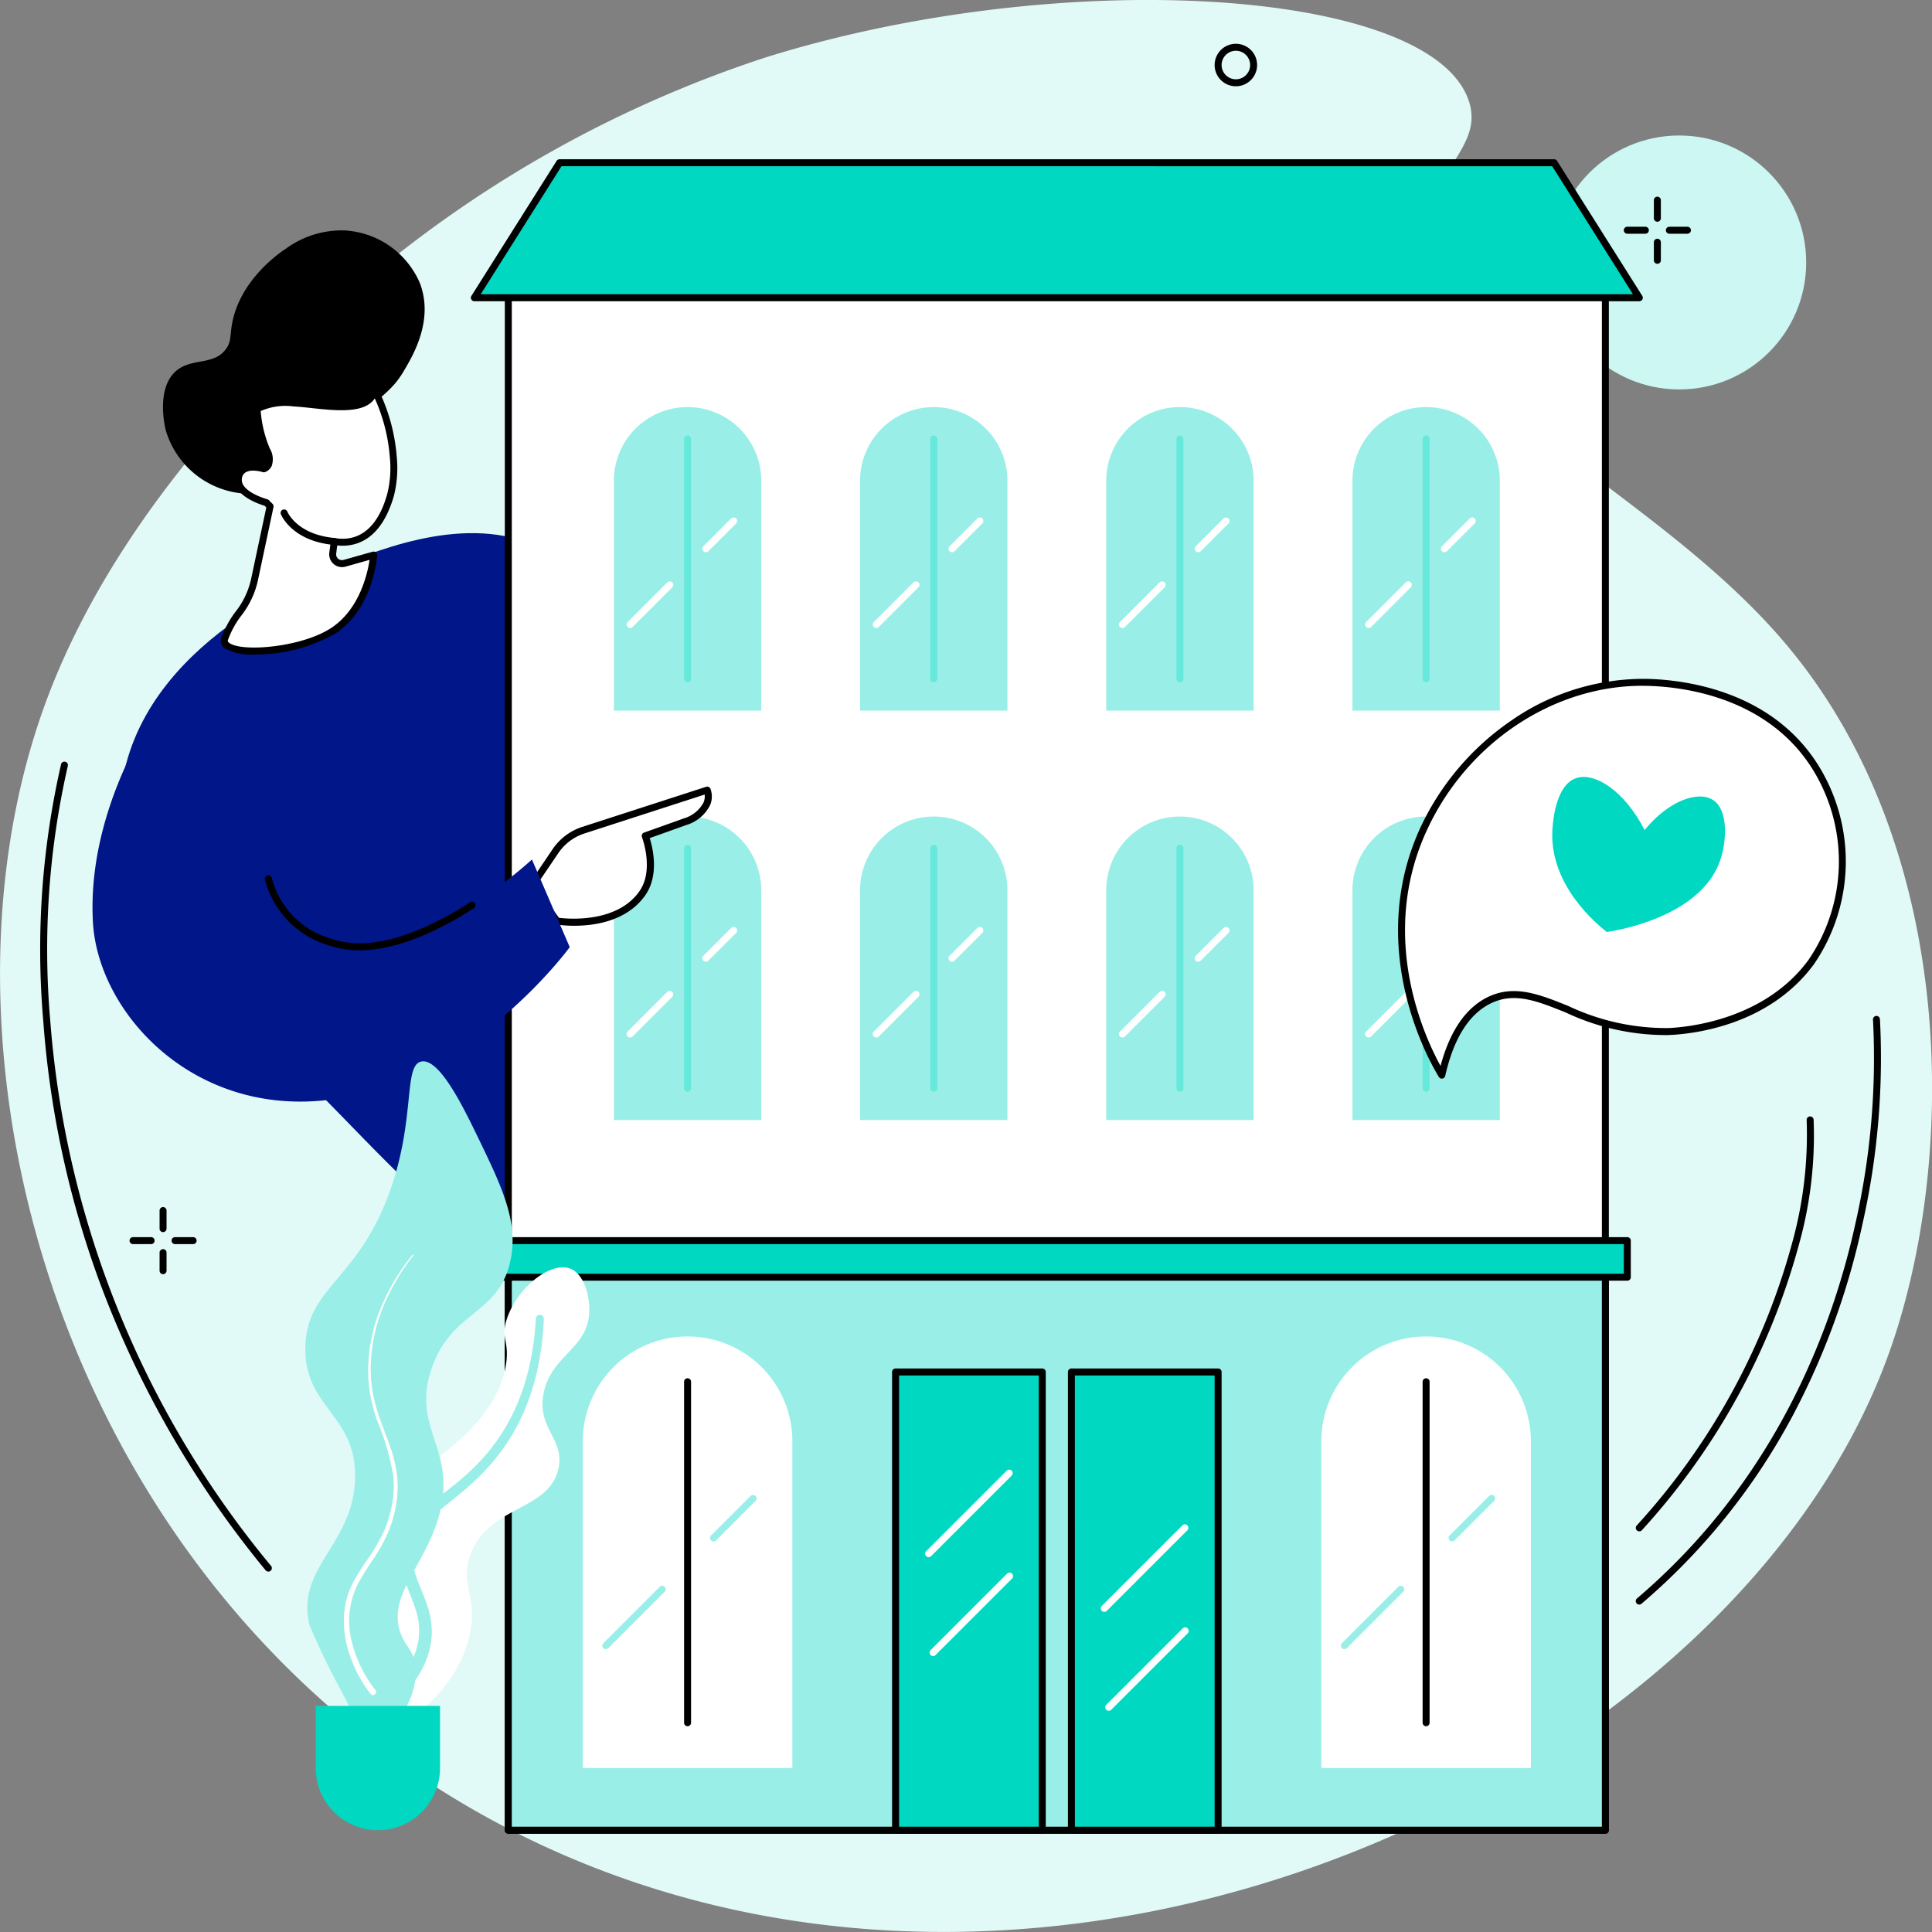 <svg xmlns="http://www.w3.org/2000/svg" width="155.905" height="155.906" viewBox="0 0 155.905 155.906">
  <rect x="0" y="0" width="155.905" height="155.906" fill="#808080" stroke="none"/>
  <g id="Condominium" transform="translate(-774.963 -2129.479)">
    <circle id="Ellipse_6" data-name="Ellipse 6" cx="10.246" cy="10.246" r="10.246" transform="translate(900.224 2140.413)" fill="#ccf7f3"/>
    <path id="Path_93" data-name="Path 93" d="M836.786,2134.1a96.537,96.537,0,0,0-33.5,19.03c-3.645,3.162-18.375,15.943-24.668,33.126-10.712,29.248,2.106,73.744,39.027,91.625,43.005,20.828,97.328-4.808,109.717-39.117,5.5-15.217,5.743-40.45-8.1-57.089-11.141-13.392-30.192-19.755-29.454-32.422.355-6.1,4.959-7.787,3.682-11.629C890.457,2128.515,860.782,2126.624,836.786,2134.1Z" fill="#e2faf7"/>
    <g id="Group_30" data-name="Group 30">
      <path id="Path_94" data-name="Path 94" d="M819.1,2173.98c-5.759-3.277-13.172-.3-16.887,1.193-2.691,1.082-16.965,6.817-17.588,19.288-.371,7.457,4.3,14.006,9.571,17.483,8.013,5.29,20.092,23.7,26.743,18.391C832.719,2220.937,828.854,2179.53,819.1,2173.98Z" fill="#001689"/>
    </g>
    <g id="Group_50" data-name="Group 50">
      <g id="Group_31" data-name="Group 31">
        <rect id="Rectangle_7" data-name="Rectangle 7" width="88.528" height="126.833" transform="translate(815.982 2150.335)" fill="#fff"/>
        <path id="Path_95" data-name="Path 95" d="M904.51,2277.451H815.982a.282.282,0,0,1-.282-.282V2150.336a.282.282,0,0,1,.282-.282H904.51a.281.281,0,0,1,.281.282v126.833A.281.281,0,0,1,904.51,2277.451Zm-88.246-.564h87.964v-126.27H816.264Z"/>
      </g>
      <g id="Group_32" data-name="Group 32">
        <rect id="Rectangle_8" data-name="Rectangle 8" width="88.528" height="46.1" transform="translate(815.982 2231.069)" fill="#99efe7"/>
        <path id="Path_96" data-name="Path 96" d="M904.51,2277.451H815.982a.282.282,0,0,1-.282-.282v-46.1a.282.282,0,0,1,.282-.282H904.51a.281.281,0,0,1,.281.282v46.1A.281.281,0,0,1,904.51,2277.451Zm-88.246-.564h87.964v-45.536H816.264Z"/>
      </g>
      <g id="Group_33" data-name="Group 33">
        <path id="Path_97" data-name="Path 97" d="M900.373,2142.611H820.118l-6.876,10.894h94.007Z" fill="#00d8c2"/>
        <path id="Path_98" data-name="Path 98" d="M907.249,2153.787H813.242a.282.282,0,0,1-.238-.432l6.876-10.894a.282.282,0,0,1,.239-.131h80.254a.282.282,0,0,1,.239.131l6.876,10.894a.282.282,0,0,1-.239.432Zm-93.495-.563h92.984l-6.52-10.331H820.274Z"/>
      </g>
      <g id="Group_34" data-name="Group 34">
        <rect id="Rectangle_9" data-name="Rectangle 9" width="92.069" height="2.951" transform="translate(814.212 2229.594)" fill="#00d8c2"/>
        <path id="Path_99" data-name="Path 99" d="M906.28,2232.826H814.212a.281.281,0,0,1-.282-.281v-2.951a.282.282,0,0,1,.282-.282H906.28a.282.282,0,0,1,.282.282v2.951A.281.281,0,0,1,906.28,2232.826Zm-91.787-.563H906v-2.388H814.493Z"/>
      </g>
      <g id="Group_39" data-name="Group 39">
        <g id="Group_35" data-name="Group 35">
          <path id="Path_100" data-name="Path 100" d="M830.447,2195.37h0a5.947,5.947,0,0,1,5.947,5.947v18.547H824.5v-18.547A5.947,5.947,0,0,1,830.447,2195.37Z" fill="#99efe7"/>
          <path id="Path_101" data-name="Path 101" d="M830.447,2217.576a.281.281,0,0,1-.281-.282V2197.94a.281.281,0,1,1,.563,0v19.354A.282.282,0,0,1,830.447,2217.576Z" fill="#66e8da"/>
          <path id="Path_102" data-name="Path 102" d="M825.809,2213.2a.282.282,0,0,1-.2-.481l3.2-3.2a.282.282,0,1,1,.4.4l-3.2,3.2A.28.28,0,0,1,825.809,2213.2Z" fill="#fff"/>
          <path id="Path_103" data-name="Path 103" d="M831.923,2207.087a.282.282,0,0,1-.2-.481l2.242-2.243a.282.282,0,0,1,.4.4L832.122,2207A.28.28,0,0,1,831.923,2207.087Z" fill="#fff"/>
        </g>
        <g id="Group_36" data-name="Group 36">
          <path id="Path_104" data-name="Path 104" d="M850.313,2195.37h0a5.947,5.947,0,0,1,5.947,5.947v18.547H844.366v-18.547A5.947,5.947,0,0,1,850.313,2195.37Z" fill="#99efe7"/>
          <path id="Path_105" data-name="Path 105" d="M850.313,2217.576a.282.282,0,0,1-.282-.282V2197.94a.282.282,0,0,1,.564,0v19.354A.282.282,0,0,1,850.313,2217.576Z" fill="#66e8da"/>
          <path id="Path_106" data-name="Path 106" d="M845.675,2213.2a.282.282,0,0,1-.2-.481l3.2-3.2a.282.282,0,0,1,.4.4l-3.2,3.2A.28.28,0,0,1,845.675,2213.2Z" fill="#fff"/>
          <path id="Path_107" data-name="Path 107" d="M851.789,2207.087a.282.282,0,0,1-.2-.481l2.242-2.243a.282.282,0,1,1,.4.4L851.988,2207A.28.28,0,0,1,851.789,2207.087Z" fill="#fff"/>
        </g>
        <g id="Group_37" data-name="Group 37">
          <path id="Path_108" data-name="Path 108" d="M870.179,2195.37h0a5.947,5.947,0,0,1,5.946,5.947v18.547H864.232v-18.547A5.947,5.947,0,0,1,870.179,2195.37Z" fill="#99efe7"/>
          <path id="Path_109" data-name="Path 109" d="M870.179,2217.576a.282.282,0,0,1-.282-.282V2197.94a.282.282,0,1,1,.563,0v19.354A.281.281,0,0,1,870.179,2217.576Z" fill="#66e8da"/>
          <path id="Path_110" data-name="Path 110" d="M865.54,2213.2a.282.282,0,0,1-.2-.481l3.2-3.2a.282.282,0,0,1,.4.4l-3.2,3.2A.284.284,0,0,1,865.54,2213.2Z" fill="#fff"/>
          <path id="Path_111" data-name="Path 111" d="M871.654,2207.087a.282.282,0,0,1-.2-.481l2.243-2.243a.282.282,0,1,1,.4.4L871.854,2207A.283.283,0,0,1,871.654,2207.087Z" fill="#fff"/>
        </g>
        <g id="Group_38" data-name="Group 38">
          <path id="Path_112" data-name="Path 112" d="M890.044,2195.37h0a5.947,5.947,0,0,1,5.947,5.947v18.547H884.1v-18.547A5.947,5.947,0,0,1,890.044,2195.37Z" fill="#99efe7"/>
          <path id="Path_113" data-name="Path 113" d="M890.044,2217.576a.281.281,0,0,1-.281-.282V2197.94a.281.281,0,1,1,.563,0v19.354A.282.282,0,0,1,890.044,2217.576Z" fill="#66e8da"/>
          <path id="Path_114" data-name="Path 114" d="M885.406,2213.2a.282.282,0,0,1-.2-.481l3.2-3.2a.282.282,0,1,1,.4.4l-3.2,3.2A.28.28,0,0,1,885.406,2213.2Z" fill="#fff"/>
          <path id="Path_115" data-name="Path 115" d="M891.52,2207.087a.282.282,0,0,1-.2-.481l2.242-2.243a.282.282,0,0,1,.4.4L891.719,2207A.28.28,0,0,1,891.52,2207.087Z" fill="#fff"/>
        </g>
      </g>
      <g id="Group_44" data-name="Group 44">
        <g id="Group_40" data-name="Group 40">
          <path id="Path_116" data-name="Path 116" d="M830.447,2162.328h0a5.946,5.946,0,0,1,5.947,5.946v18.547H824.5v-18.547A5.946,5.946,0,0,1,830.447,2162.328Z" fill="#99efe7"/>
          <path id="Path_117" data-name="Path 117" d="M830.447,2184.533a.281.281,0,0,1-.281-.282V2164.9a.281.281,0,0,1,.563,0v19.354A.282.282,0,0,1,830.447,2184.533Z" fill="#66e8da"/>
          <path id="Path_118" data-name="Path 118" d="M825.809,2180.158a.282.282,0,0,1-.2-.481l3.2-3.2a.282.282,0,1,1,.4.4l-3.2,3.2A.284.284,0,0,1,825.809,2180.158Z" fill="#fff"/>
          <path id="Path_119" data-name="Path 119" d="M831.923,2174.044a.282.282,0,0,1-.2-.481l2.242-2.243a.282.282,0,0,1,.4.4l-2.243,2.242A.28.28,0,0,1,831.923,2174.044Z" fill="#fff"/>
        </g>
        <g id="Group_41" data-name="Group 41">
          <path id="Path_120" data-name="Path 120" d="M850.313,2162.328h0a5.947,5.947,0,0,1,5.947,5.946v18.547H844.366v-18.547A5.947,5.947,0,0,1,850.313,2162.328Z" fill="#99efe7"/>
          <path id="Path_121" data-name="Path 121" d="M850.313,2184.533a.282.282,0,0,1-.282-.282V2164.9a.282.282,0,0,1,.564,0v19.354A.282.282,0,0,1,850.313,2184.533Z" fill="#66e8da"/>
          <path id="Path_122" data-name="Path 122" d="M845.675,2180.158a.282.282,0,0,1-.2-.481l3.2-3.2a.282.282,0,0,1,.4.4l-3.2,3.2A.285.285,0,0,1,845.675,2180.158Z" fill="#fff"/>
          <path id="Path_123" data-name="Path 123" d="M851.789,2174.044a.282.282,0,0,1-.2-.481l2.242-2.242a.281.281,0,1,1,.4.4l-2.242,2.242A.28.28,0,0,1,851.789,2174.044Z" fill="#fff"/>
        </g>
        <g id="Group_42" data-name="Group 42">
          <path id="Path_124" data-name="Path 124" d="M870.179,2162.328h0a5.946,5.946,0,0,1,5.946,5.946v18.547H864.232v-18.547A5.946,5.946,0,0,1,870.179,2162.328Z" fill="#99efe7"/>
          <path id="Path_125" data-name="Path 125" d="M870.179,2184.533a.282.282,0,0,1-.282-.282V2164.9a.282.282,0,0,1,.563,0v19.354A.281.281,0,0,1,870.179,2184.533Z" fill="#66e8da"/>
          <path id="Path_126" data-name="Path 126" d="M865.54,2180.158a.282.282,0,0,1-.2-.481l3.2-3.2a.282.282,0,1,1,.4.4l-3.2,3.2A.289.289,0,0,1,865.54,2180.158Z" fill="#fff"/>
          <path id="Path_127" data-name="Path 127" d="M871.654,2174.044a.282.282,0,0,1-.2-.481l2.243-2.243a.282.282,0,0,1,.4.4l-2.242,2.242A.283.283,0,0,1,871.654,2174.044Z" fill="#fff"/>
        </g>
        <g id="Group_43" data-name="Group 43">
          <path id="Path_128" data-name="Path 128" d="M890.044,2162.328h0a5.946,5.946,0,0,1,5.947,5.946v18.547H884.1v-18.547A5.946,5.946,0,0,1,890.044,2162.328Z" fill="#99efe7"/>
          <path id="Path_129" data-name="Path 129" d="M890.044,2184.533a.281.281,0,0,1-.281-.282V2164.9a.281.281,0,0,1,.563,0v19.354A.282.282,0,0,1,890.044,2184.533Z" fill="#66e8da"/>
          <path id="Path_130" data-name="Path 130" d="M885.406,2180.158a.282.282,0,0,1-.2-.481l3.2-3.2a.282.282,0,1,1,.4.4l-3.2,3.2A.284.284,0,0,1,885.406,2180.158Z" fill="#fff"/>
          <path id="Path_131" data-name="Path 131" d="M891.52,2174.044a.282.282,0,0,1-.2-.481l2.242-2.242a.282.282,0,1,1,.4.4l-2.243,2.242A.28.28,0,0,1,891.52,2174.044Z" fill="#fff"/>
        </g>
      </g>
      <g id="Group_47" data-name="Group 47">
        <g id="Group_45" data-name="Group 45">
          <rect id="Rectangle_10" data-name="Rectangle 10" width="11.838" height="36.977" transform="translate(847.232 2240.192)" fill="#00d8c2"/>
          <path id="Path_132" data-name="Path 132" d="M859.07,2277.451H847.232a.282.282,0,0,1-.282-.282v-36.977a.282.282,0,0,1,.282-.282H859.07a.282.282,0,0,1,.282.282v36.977A.282.282,0,0,1,859.07,2277.451Zm-11.556-.564h11.275v-36.413H847.514Z"/>
        </g>
        <g id="Group_46" data-name="Group 46">
          <rect id="Rectangle_11" data-name="Rectangle 11" width="11.838" height="36.977" transform="translate(861.22 2240.192)" fill="#00d8c2"/>
          <path id="Path_133" data-name="Path 133" d="M873.26,2277.451H861.421a.281.281,0,0,1-.281-.282v-36.977a.281.281,0,0,1,.281-.282H873.26a.282.282,0,0,1,.282.282v36.977A.282.282,0,0,1,873.26,2277.451Zm-11.557-.564h11.275v-36.413H861.7Z"/>
        </g>
        <path id="Path_134" data-name="Path 134" d="M849.9,2255.135a.282.282,0,0,1-.2-.481l6.5-6.5a.282.282,0,0,1,.4.4l-6.5,6.5A.281.281,0,0,1,849.9,2255.135Z" fill="#fff"/>
        <path id="Path_135" data-name="Path 135" d="M850.261,2263.116a.282.282,0,0,1-.2-.481l6.17-6.171a.282.282,0,0,1,.4.4l-6.171,6.17A.281.281,0,0,1,850.261,2263.116Z" fill="#fff"/>
        <path id="Path_136" data-name="Path 136" d="M864.076,2259.551a.281.281,0,0,1-.2-.481l6.5-6.5a.281.281,0,0,1,.4.4l-6.5,6.5A.28.28,0,0,1,864.076,2259.551Z" fill="#fff"/>
        <path id="Path_137" data-name="Path 137" d="M864.435,2267.532a.281.281,0,0,1-.2-.481l6.17-6.17a.282.282,0,0,1,.4.4l-6.171,6.171A.28.28,0,0,1,864.435,2267.532Z" fill="#fff"/>
      </g>
      <g id="Group_48" data-name="Group 48">
        <path id="Path_138" data-name="Path 138" d="M830.447,2237.327h0a8.454,8.454,0,0,1,8.455,8.454v26.369H821.993v-26.369A8.454,8.454,0,0,1,830.447,2237.327Z" fill="#fff"/>
        <path id="Path_139" data-name="Path 139" d="M830.447,2268.778a.281.281,0,0,1-.281-.281V2240.98a.281.281,0,1,1,.563,0V2268.5A.281.281,0,0,1,830.447,2268.778Z"/>
        <path id="Path_140" data-name="Path 140" d="M823.853,2262.558a.282.282,0,0,1-.2-.481l4.545-4.545a.282.282,0,1,1,.4.4l-4.545,4.545A.284.284,0,0,1,823.853,2262.558Z" fill="#99efe7"/>
        <path id="Path_141" data-name="Path 141" d="M832.546,2253.865a.281.281,0,0,1-.2-.481l3.189-3.188a.282.282,0,1,1,.4.4l-3.188,3.188A.28.28,0,0,1,832.546,2253.865Z" fill="#99efe7"/>
      </g>
      <g id="Group_49" data-name="Group 49">
        <path id="Path_142" data-name="Path 142" d="M890.044,2237.327h0a8.454,8.454,0,0,1,8.455,8.454v26.369H881.59v-26.369A8.454,8.454,0,0,1,890.044,2237.327Z" fill="#fff"/>
        <path id="Path_143" data-name="Path 143" d="M890.044,2268.778a.281.281,0,0,1-.281-.281V2240.98a.281.281,0,1,1,.563,0V2268.5A.281.281,0,0,1,890.044,2268.778Z"/>
        <path id="Path_144" data-name="Path 144" d="M883.45,2262.558a.282.282,0,0,1-.2-.481l4.544-4.545a.282.282,0,0,1,.4.4l-4.545,4.544A.281.281,0,0,1,883.45,2262.558Z" fill="#99efe7"/>
        <path id="Path_145" data-name="Path 145" d="M892.143,2253.865a.281.281,0,0,1-.2-.481l3.188-3.188a.282.282,0,0,1,.4.4l-3.188,3.188A.28.28,0,0,1,892.143,2253.865Z" fill="#99efe7"/>
      </g>
    </g>
    <g id="Group_57" data-name="Group 57">
      <g id="Group_56" data-name="Group 56">
        <g id="Group_52" data-name="Group 52">
          <g id="Group_51" data-name="Group 51">
            <path id="Path_146" data-name="Path 146" d="M817.888,2200.971l1.905-2.817a4.309,4.309,0,0,1,2.24-1.683l10-3.236s.689,1.556-1.76,2.541l-3.239,1.156s1.073,2.757-.229,4.62c-2.125,3.04-6.893,2.253-6.893,2.253Z" fill="#fff"/>
            <path id="Path_147" data-name="Path 147" d="M821.307,2204.184a9.473,9.473,0,0,1-1.443-.1.282.282,0,0,1-.184-.114l-2.022-2.835a.282.282,0,0,1,0-.321L819.56,2198a4.6,4.6,0,0,1,2.387-1.794l10-3.236a.282.282,0,0,1,.344.154,1.789,1.789,0,0,1-.024,1.32,3.146,3.146,0,0,1-1.888,1.6l-2.987,1.067c.243.769.785,2.979-.355,4.609C825.561,2203.82,822.942,2204.184,821.307,2204.184Zm-1.239-.641c.72.09,4.683.452,6.5-2.153,1.2-1.719.208-4.329.2-4.356a.278.278,0,0,1,.006-.219.281.281,0,0,1,.162-.148l3.238-1.156a2.621,2.621,0,0,0,1.566-1.282,1.3,1.3,0,0,0,.088-.633l-9.71,3.143a4.044,4.044,0,0,0-2.093,1.573l-1.8,2.655Z"/>
          </g>
          <path id="Path_148" data-name="Path 148" d="M817.888,2198.837l3.051,7.073s-7.718,10.621-18.969,12.259-19.094-6.881-19.508-14.272c-.534-9.534,5.484-17.661,5.484-17.661l8.561,10.7a7.381,7.381,0,0,0,5.177,8.582C808.29,2207.768,817.888,2198.837,817.888,2198.837Z" fill="#001689"/>
          <path id="Path_149" data-name="Path 149" d="M803.977,2206.163a7.384,7.384,0,0,1-2.383-.374,7.472,7.472,0,0,1-5.249-5.331.282.282,0,0,1,.547-.138,6.9,6.9,0,0,0,4.883,4.935c3.536,1.2,8.018-.958,11.154-2.982a.282.282,0,0,1,.3.474C810.654,2204.412,807.179,2206.163,803.977,2206.163Z"/>
        </g>
        <g id="Group_55" data-name="Group 55">
          <path id="Path_150" data-name="Path 150" d="M802.8,2164c3.138-2.7,3.854-3.066,4.767-4.612.745-1.261,2.409-4.077,1.283-7.054a7.034,7.034,0,0,0-6.132-4.262,7.669,7.669,0,0,0-4.7,1.485c-.374.242-3.676,2.445-4.328,6.044-.177.977-.045,1.426-.49,2.038-1,1.378-2.819.675-4.076,1.819-1.58,1.438-.847,4.5-.787,4.736a7.154,7.154,0,0,0,7.226,5.126C797.228,2169.142,797.05,2168.945,802.8,2164Z"/>
          <g id="Group_54" data-name="Group 54">
            <g id="Group_53" data-name="Group 53">
              <path id="Path_151" data-name="Path 151" d="M793.1,2181.019a7.678,7.678,0,0,1,1.169-2.1,6.75,6.75,0,0,0,1.245-2.723l1.244-5.856c-.184-.181-.285-.292-.285-.292s-2.471-.651-2.268-1.991,2.05-.746,2.05-.746.836-.246.218-1.529a10.343,10.343,0,0,1-.768-3.262s.6-.633,2.944-.523c2.239.1,6.157,1.08,6.528-1.088a14.6,14.6,0,0,1,1.524,5.463,8.72,8.72,0,0,1-.223,3.058c-.2.7-.87,3-2.806,3.643a3.524,3.524,0,0,1-1.737.1l-.119.947a.751.751,0,0,0,.948.817l2.356-.664s-.27,4.06-3.18,6.055S792.57,2182.53,793.1,2181.019Z" fill="#fff"/>
              <path id="Path_152" data-name="Path 152" d="M795.514,2182.292a4.33,4.33,0,0,1-2.395-.492.748.748,0,0,1-.283-.875,7.914,7.914,0,0,1,1.212-2.182,6.5,6.5,0,0,0,1.192-2.61l1.213-5.706c-.056-.055-.1-.1-.13-.134-.457-.134-2.612-.845-2.4-2.282a1.227,1.227,0,0,1,.557-.893,2.445,2.445,0,0,1,1.748-.111.392.392,0,0,0,.148-.178,1.167,1.167,0,0,0-.16-.929,10.517,10.517,0,0,1-.795-3.367.28.28,0,0,1,.077-.211c.07-.074.761-.723,3.161-.611.456.021.973.077,1.519.137,2.093.226,4.466.483,4.718-.991a.282.282,0,0,1,.53-.078,14.928,14.928,0,0,1,1.553,5.569,9.165,9.165,0,0,1-.233,3.157c-.606,2.085-1.611,3.374-2.988,3.831a3.679,3.679,0,0,1-1.582.155l-.084.661a.47.47,0,0,0,.593.51l2.355-.663a.283.283,0,0,1,.358.29c-.012.171-.314,4.219-3.3,6.269A13.063,13.063,0,0,1,795.514,2182.292Zm-.118-14.834a1.181,1.181,0,0,0-.614.139.665.665,0,0,0-.3.5c-.159,1.058,2.04,1.67,2.062,1.676a.29.29,0,0,1,.137.083s.1.11.273.28a.283.283,0,0,1,.079.26l-1.245,5.856a7.064,7.064,0,0,1-1.3,2.837,7.3,7.3,0,0,0-1.126,2.026h0c-.025.069-.036.14.094.239,1.012.776,5.954.364,8.32-1.259,2.233-1.531,2.853-4.383,3.01-5.437l-1.949.549a1.034,1.034,0,0,1-1.3-1.123l.119-.947a.287.287,0,0,1,.113-.192.283.283,0,0,1,.217-.05,3.2,3.2,0,0,0,1.6-.092c1.794-.595,2.418-2.746,2.623-3.453a8.576,8.576,0,0,0,.213-2.96,14.206,14.206,0,0,0-1.217-4.766c-.8,1.249-3.149.995-5.082.786-.538-.058-1.047-.113-1.485-.134a4.91,4.91,0,0,0-2.638.375,9.778,9.778,0,0,0,.729,3.007,1.689,1.689,0,0,1,.164,1.41.934.934,0,0,1-.556.511.283.283,0,0,1-.166,0A2.84,2.84,0,0,0,795.4,2167.458Zm-2.294,13.561h0Z"/>
            </g>
            <path id="Path_153" data-name="Path 153" d="M801.937,2173.452h-.025c-3.361-.3-4.246-2.385-4.282-2.474a.281.281,0,0,1,.521-.213c.033.079.813,1.855,3.811,2.126a.282.282,0,0,1-.025.562Z"/>
          </g>
        </g>
      </g>
    </g>
    <g id="Group_60" data-name="Group 60">
      <g id="Group_58" data-name="Group 58">
        <path id="Path_154" data-name="Path 154" d="M806.125,2268.642c-.914-.582,1.655-3.722.588-8.36-.561-2.442-1.54-2.731-1.619-5a9.426,9.426,0,0,1,2.037-5.947c1.371-1.689,2-1.143,4.264-3.093,1.225-1.055,4.017-3.459,4.428-6.856.205-1.7-.422-1.937,0-3.343.769-2.566,3.564-4.844,5.183-4.18,1.076.44,1.56,2.156,1.505,3.511-.121,2.956-3.061,3.458-3.679,6.52-.584,2.9,1.787,3.721,1.171,6.187-.836,3.339-5.445,2.858-7.023,6.688-1.044,2.533.656,3.515-.167,6.855C811.69,2266.176,807.15,2269.294,806.125,2268.642Z" fill="#fff"/>
        <path id="Path_155" data-name="Path 155" d="M807.791,2265.6a.533.533,0,0,1-.416-.865,6.5,6.5,0,0,0,1-1.655,4.8,4.8,0,0,0,.284-.908l.059-.253c.007-.035.012-.082.017-.128l.012-.095.012-.094a2.4,2.4,0,0,0,.028-.357v-.019a5.439,5.439,0,0,0-.291-1.885c-.123-.389-.271-.767-.428-1.167-.1-.255-.2-.513-.3-.775a6.7,6.7,0,0,1-.455-2.187,4.892,4.892,0,0,1,.1-1.145,4.329,4.329,0,0,1,.4-1.095,6.363,6.363,0,0,1,1.416-1.731c.459-.415.945-.8,1.415-1.164l.227-.178c.495-.388,1.067-.841,1.6-1.311a17.858,17.858,0,0,0,1.454-1.435,15.67,15.67,0,0,0,2.3-3.355,17.521,17.521,0,0,0,1.4-3.841,22.675,22.675,0,0,0,.575-4.075.324.324,0,0,1,.647.031h0a23.382,23.382,0,0,1-.541,4.2,18.246,18.246,0,0,1-1.4,4.018,16.389,16.389,0,0,1-2.374,3.551,18.589,18.589,0,0,1-1.5,1.52c-.54.491-1.118.961-1.618,1.363l-.217.175c-.458.368-.932.749-1.362,1.147a5.443,5.443,0,0,0-1.2,1.5,3.481,3.481,0,0,0-.308.868,4.039,4.039,0,0,0-.069.93,5.775,5.775,0,0,0,.423,1.881c.092.247.192.493.293.74.161.4.328.805.468,1.229a6.528,6.528,0,0,1,.365,2.221,3.121,3.121,0,0,1-.031.47l-.021.189c-.007.066-.014.131-.026.2l-.06.276a5.767,5.767,0,0,1-.324,1.083,7.511,7.511,0,0,1-1.131,1.93A.533.533,0,0,1,807.791,2265.6Zm10.977-29.688v0Zm-.2-.01h0Zm-.282-.011Z" fill="#99efe7"/>
      </g>
      <g id="Group_59" data-name="Group 59">
        <path id="Path_156" data-name="Path 156" d="M808.968,2215.139c1.455-.29,3.393,3.708,4.514,6.019,1.972,4.068,3.339,6.886,2.675,10.032-.935,4.434-4.739,4.006-6.353,8.694-1.725,5.008,2.233,6.6.5,12.205-1.209,3.911-4.1,6.231-3.009,9.2.4,1.1.993,1.3,1.17,2.508.4,2.7-1.932,5.886-3.511,5.685-.579-.074-.938-.588-2.341-3.344a58.3,58.3,0,0,1-2.675-5.518c-1.14-4.66,3.559-6.475,3.678-11.871.113-5.13-4.088-5.624-4.012-10.533.075-4.89,4.26-5.363,6.855-12.707C808.514,2219.69,807.5,2215.431,808.968,2215.139Z" fill="#99efe7"/>
        <path id="Path_157" data-name="Path 157" d="M808.313,2230.8a17.544,17.544,0,0,0-2.387,4.034,13.2,13.2,0,0,0-1.031,4.547c-.007.2-.023.389-.021.584l.022.584c0,.1,0,.2.013.291l.034.29c.025.193.041.388.073.579a14.208,14.208,0,0,0,.6,2.259c.257.738.559,1.465.817,2.213a10.389,10.389,0,0,1,.563,2.318,5.436,5.436,0,0,1,.044.6l.014.3c.005.1-.007.2-.01.3l-.031.6-.088.593a9.324,9.324,0,0,1-.666,2.3,13.632,13.632,0,0,1-1.161,2.085,22.811,22.811,0,0,0-1.234,1.985,6.645,6.645,0,0,0-.57,4.448,10.2,10.2,0,0,0,1.952,4.134.251.251,0,1,1-.4.3l0,0a10.665,10.665,0,0,1-1.993-4.349,8.241,8.241,0,0,1-.134-1.2c-.017-.2,0-.405,0-.607l.009-.3.039-.3a6.549,6.549,0,0,1,.739-2.3,22.788,22.788,0,0,1,1.276-2.007,13.268,13.268,0,0,0,1.153-2.018,9,9,0,0,0,.666-2.213l.092-.572.036-.578c0-.1.017-.193.012-.289l-.01-.289a5.073,5.073,0,0,0-.036-.577,20.374,20.374,0,0,0-1.318-4.483,14.421,14.421,0,0,1-.582-2.3c-.03-.2-.045-.4-.068-.592l-.032-.3c-.007-.1-.007-.2-.01-.3l-.016-.595c0-.2.019-.4.028-.594a13.348,13.348,0,0,1,1.093-4.595,17.7,17.7,0,0,1,2.446-4.037.05.05,0,0,1,.079.062Z" fill="#fff"/>
      </g>
      <path id="Path_158" data-name="Path 158" d="M805.457,2277.169h0a5.016,5.016,0,0,1-5.016-5.016v-5.016h10.031v5.016A5.015,5.015,0,0,1,805.457,2277.169Z" fill="#00d8c2"/>
    </g>
    <g id="Group_62" data-name="Group 62">
      <g id="Group_61" data-name="Group 61">
        <path id="Path_159" data-name="Path 159" d="M891.316,2216.238c-.488-.787-5.958-9.967-1.525-19.751,3.113-6.87,10.246-12.139,18.123-11.942,1.329.033,9.709.243,13.767,7.209a14.341,14.341,0,0,1-.57,15.378c-3.838,5.208-10.553,5.555-11.549,5.591-6.967.252-10.5-4.433-14.411-2.532C892.757,2211.355,891.771,2214.231,891.316,2216.238Z" fill="#fff"/>
        <path id="Path_160" data-name="Path 160" d="M891.316,2216.52a.281.281,0,0,1-.24-.133c-.627-1.013-6-10.18-1.541-20.017a21.435,21.435,0,0,1,7.372-8.737,18.7,18.7,0,0,1,11.014-3.37c2.967.075,10.27.94,14,7.349a14.675,14.675,0,0,1-.587,15.687c-3.709,5.033-9.943,5.64-11.765,5.706a18.979,18.979,0,0,1-8.25-1.818c-2.315-.932-4.142-1.669-6.049-.742-1.756.854-3,2.824-3.684,5.856a.281.281,0,0,1-.228.215A.244.244,0,0,1,891.316,2216.52Zm16.17-31.7c-7.257,0-14.225,4.689-17.438,11.782-3.864,8.528-.13,16.547,1.161,18.891.758-2.824,2.04-4.692,3.819-5.556,2.131-1.036,4.158-.219,6.505.727a18.475,18.475,0,0,0,8.019,1.776c1.252-.045,7.681-.522,11.332-5.476a14.1,14.1,0,0,0,.554-15.069c-3.591-6.164-10.659-7-13.531-7.069C907.767,2184.823,907.626,2184.821,907.486,2184.821Z"/>
      </g>
      <path id="Path_161" data-name="Path 161" d="M907.676,2196.462c-1.617-3.175-4.054-4.721-5.557-4.179-1.721.62-1.875,3.854-1.891,4.341-.145,4.384,3.623,7.452,4.4,8.063.6-.084,7.7-1.165,9.2-5.935.452-1.433.629-3.935-.652-4.732C911.978,2193.27,909.594,2194.1,907.676,2196.462Z" fill="#00d8c2"/>
    </g>
    <g id="Group_65" data-name="Group 65">
      <path id="Path_162" data-name="Path 162" d="M907.25,2258.962a.281.281,0,0,1-.183-.5c11.157-9.5,15.74-21.688,17.619-30.239a60.19,60.19,0,0,0,1.421-16.441.282.282,0,1,1,.561-.051,60.831,60.831,0,0,1-1.431,16.613,59.761,59.761,0,0,1-5.588,15.334,52.124,52.124,0,0,1-12.217,15.213A.281.281,0,0,1,907.25,2258.962Z"/>
      <path id="Path_163" data-name="Path 163" d="M907.249,2253.053a.276.276,0,0,1-.186-.071.281.281,0,0,1-.025-.4,55.281,55.281,0,0,0,12.544-22.8,32.649,32.649,0,0,0,1.172-9.892.282.282,0,1,1,.561-.052,32.558,32.558,0,0,1-1.187,10.082,55.833,55.833,0,0,1-12.668,23.038A.279.279,0,0,1,907.249,2253.053Z"/>
      <path id="Path_164" data-name="Path 164" d="M796.619,2256.3a.282.282,0,0,1-.219-.1,80.742,80.742,0,0,1-13.482-23.489,77.478,77.478,0,0,1-4.466-20.875,67.014,67.014,0,0,1,1.44-20.689.281.281,0,1,1,.542.151,66.521,66.521,0,0,0-1.418,20.521,78.27,78.27,0,0,0,17.821,44.024.282.282,0,0,1-.218.46Z"/>
      <g id="Group_63" data-name="Group 63">
        <path id="Path_165" data-name="Path 165" d="M908.706,2147.372a.283.283,0,0,1-.282-.282v-1.457a.282.282,0,0,1,.564,0v1.457A.282.282,0,0,1,908.706,2147.372Z"/>
        <path id="Path_166" data-name="Path 166" d="M908.706,2150.766a.283.283,0,0,1-.282-.282v-1.457a.282.282,0,0,1,.564,0v1.457A.282.282,0,0,1,908.706,2150.766Z"/>
        <path id="Path_167" data-name="Path 167" d="M907.737,2148.34H906.28a.281.281,0,1,1,0-.563h1.457a.281.281,0,1,1,0,.563Z"/>
        <path id="Path_168" data-name="Path 168" d="M911.132,2148.34h-1.457a.281.281,0,1,1,0-.563h1.457a.281.281,0,1,1,0,.563Z"/>
      </g>
      <g id="Group_64" data-name="Group 64">
        <path id="Path_169" data-name="Path 169" d="M788.122,2228.907a.282.282,0,0,1-.282-.282v-1.457a.281.281,0,1,1,.563,0v1.457A.281.281,0,0,1,788.122,2228.907Z"/>
        <path id="Path_170" data-name="Path 170" d="M788.122,2232.3a.282.282,0,0,1-.282-.282v-1.457a.281.281,0,0,1,.563,0v1.457A.281.281,0,0,1,788.122,2232.3Z"/>
        <path id="Path_171" data-name="Path 171" d="M787.153,2229.875H785.7a.281.281,0,1,1,0-.563h1.457a.281.281,0,1,1,0,.563Z"/>
        <path id="Path_172" data-name="Path 172" d="M790.547,2229.875H789.09a.281.281,0,1,1,0-.563h1.457a.281.281,0,1,1,0,.563Z"/>
      </g>
      <path id="Path_173" data-name="Path 173" d="M874.693,2136.441a1.714,1.714,0,1,1,1.714-1.715A1.716,1.716,0,0,1,874.693,2136.441Zm0-2.866a1.151,1.151,0,1,0,1.151,1.151A1.153,1.153,0,0,0,874.693,2133.575Z"/>
    </g>
  </g>
</svg>
